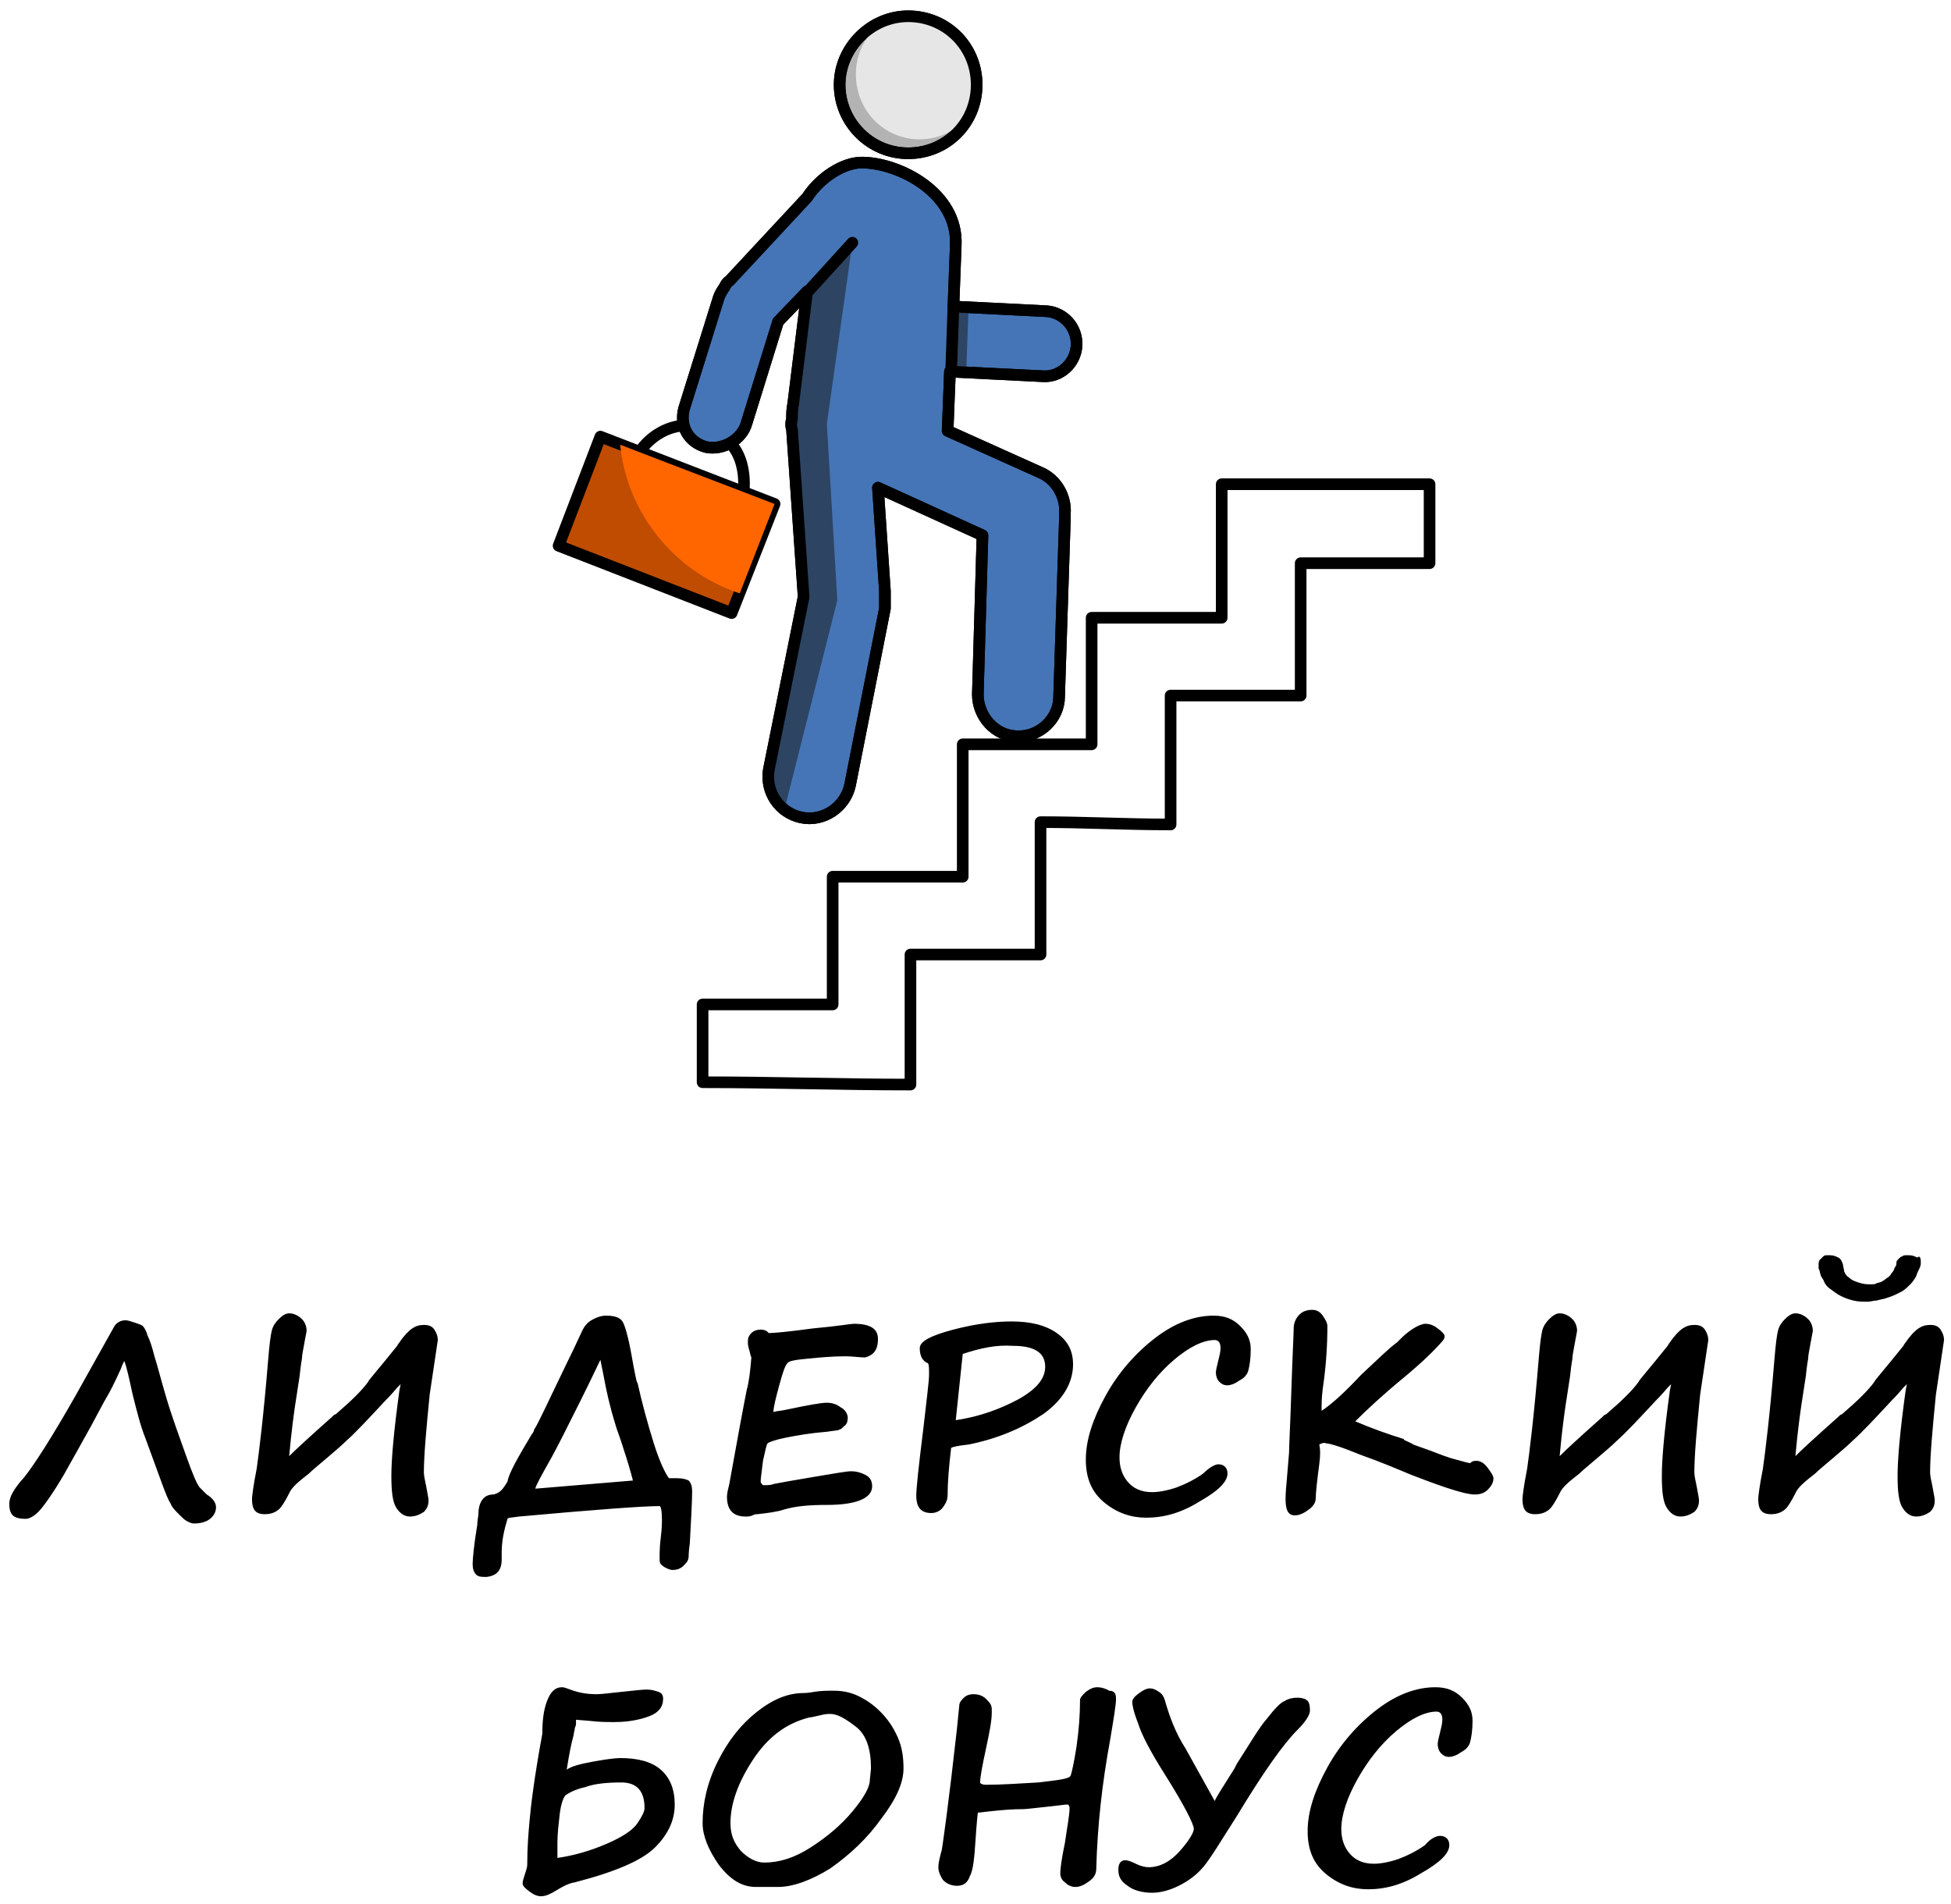 <?xml version="1.0" encoding="utf-8"?>
<!-- Generator: Adobe Illustrator 23.0.0, SVG Export Plug-In . SVG Version: 6.00 Build 0)  -->
<svg version="1.1" id="Layer_1" xmlns="http://www.w3.org/2000/svg" xmlns:xlink="http://www.w3.org/1999/xlink" x="0px" y="0px"
	 viewBox="0 0 168 164" style="enable-background:new 0 0 168 164;" xml:space="preserve">
<style type="text/css">
	.st0{fill:none;stroke:#000000;stroke-linecap:round;stroke-linejoin:round;stroke-miterlimit:10;}
	
		.st1{fill-rule:evenodd;clip-rule:evenodd;fill:#4575B6;stroke:#000000;stroke-linecap:round;stroke-linejoin:round;stroke-miterlimit:10;}
	.st2{fill-rule:evenodd;clip-rule:evenodd;fill:#2D4463;}
	
		.st3{fill-rule:evenodd;clip-rule:evenodd;fill:#B3B3B3;stroke:#000000;stroke-linecap:round;stroke-linejoin:round;stroke-miterlimit:10;}
	.st4{fill-rule:evenodd;clip-rule:evenodd;fill:#E6E6E6;}
	
		.st5{fill-rule:evenodd;clip-rule:evenodd;fill:#BF4C00;stroke:#000000;stroke-linecap:round;stroke-linejoin:round;stroke-miterlimit:10;}
	.st6{fill-rule:evenodd;clip-rule:evenodd;fill:#FF6600;}
</style>
<g>
	<path d="M124,158.1c0.5,0,0.8,0.3,0.8,0.8c0,0.7-0.8,1.5-2.4,2.4c-1.6,1-3.1,1.4-4.6,1.4c-1.3,0-2.5-0.4-3.6-1.3
		c-1.1-0.9-1.6-2.1-1.6-3.7c0-1.7,0.6-3.5,1.7-5.5s2.6-3.7,4.3-5c1.7-1.3,3.4-1.9,5-1.9c1,0,1.7,0.3,2.3,0.9c0.6,0.6,0.9,1.2,0.9,2
		s-0.1,1.4-0.2,1.8c-0.1,0.4-0.4,0.7-0.8,0.9c-0.4,0.3-0.8,0.4-1,0.4c-0.3,0-0.5-0.1-0.7-0.3s-0.3-0.5-0.3-0.8c0-0.2,0.1-0.6,0.2-1
		s0.2-0.8,0.2-1.1c0-0.5-0.2-0.7-0.5-0.7c-1,0-2.2,0.6-3.5,1.7c-1.3,1.1-2.4,2.5-3.3,4.1s-1.4,3.1-1.4,4.3c0,0.8,0.2,1.5,0.7,2.1
		s1.2,0.9,2.1,0.9c0.5,0,1.2-0.1,2.1-0.4c0.8-0.3,1.6-0.7,2.3-1.2C123.2,158.3,123.7,158.1,124,158.1z M104.6,155.1
		c0.1-0.3,0.7-1.2,1.7-2.8l0.2-0.4c1.1-1.7,1.9-3.1,2.6-3.9c0.7-0.9,1.2-1.4,1.5-1.5c0.3-0.2,0.7-0.3,1.1-0.3s0.7,0.1,0.8,0.2
		c0.2,0.1,0.3,0.4,0.3,0.9c0,0.4-0.4,1-1.1,1.7c-1.2,1.2-2.9,3.6-5.2,7.4c-1.4,2.2-2.3,3.7-2.9,4.4s-1.3,1.2-2.1,1.6
		c-0.8,0.4-1.6,0.6-2.3,0.6c-0.8,0-1.6-0.2-2.1-0.6c-0.6-0.4-0.8-0.8-0.8-1.4c0-0.5,0.2-0.8,0.6-0.8c0.2,0,0.5,0.1,0.9,0.3
		s0.8,0.3,1.1,0.3c1,0,1.9-0.5,2.7-1.4c0.8-0.9,1.2-1.6,1.2-1.9c0-0.4-0.8-2-2.5-4.7c-1.2-1.9-2-3.4-2.3-4.4c-0.4-1-0.5-1.6-0.5-1.8
		c0-0.3,0.2-0.5,0.6-0.8s0.7-0.4,0.9-0.4c0.3,0,0.5,0.1,0.8,0.3s0.4,0.4,0.5,0.7c0.4,1.4,0.9,2.8,1.8,4.2L104.6,155.1z M96.1,146.3
		c0,0.5-0.2,1.7-0.5,3.5c-0.7,3.8-1.1,7.4-1.2,11.1c0,0.5-0.2,0.8-0.6,1.1s-0.8,0.5-1.2,0.5c-0.3,0-0.6-0.1-0.9-0.4
		c-0.3-0.2-0.4-0.5-0.4-0.8s0.1-1.2,0.4-2.6c0.2-1.4,0.4-2.4,0.4-3c0-0.2-0.1-0.3-0.2-0.3c-0.2,0-0.8,0.1-1.8,0.2
		c-1,0.1-1.7,0.2-2,0.2c-0.2,0-0.9,0-2,0.1s-1.7,0.2-1.9,0.2c0,0-0.1,0.8-0.2,2.4c-0.1,1.5-0.2,2.6-0.5,3.1
		c-0.2,0.6-0.6,0.8-1.1,0.8s-0.9-0.2-1.2-0.5c-0.2-0.3-0.4-0.7-0.4-1.1c0-0.3,0.1-0.8,0.3-1.5c0.1-0.6,0.6-4.1,1.3-10.4l0.2-2
		c0-0.3,0.2-0.5,0.4-0.7c0.2-0.2,0.5-0.3,0.8-0.3c0.4,0,0.8,0.1,1.1,0.4c0.3,0.3,0.5,0.5,0.5,0.9v0.3c0,0.7-0.2,1.7-0.5,3.1
		c-0.3,1.4-0.5,2.4-0.5,2.9c0,0.1,0.2,0.2,0.5,0.2c1.3,0,2.8-0.1,4.5-0.2c1.7-0.2,2.7-0.3,2.8-0.6c0.1-0.3,0.3-1.2,0.5-2.5
		c0.2-1.4,0.3-2.7,0.3-4c0-0.2,0.2-0.4,0.5-0.7c0.4-0.3,0.7-0.4,1-0.4s0.7,0.1,1,0.3C96,145.6,96.1,145.9,96.1,146.3L96.1,146.3z
		 M75,152.3c0-1.7-0.4-2.9-1.3-3.6c-0.9-0.7-1.6-1.1-2.2-1.1c-0.2,0-0.4,0-0.8,0.1c-0.5,0.1-0.8,0.2-1,0.2c-2,0.5-3.6,1.7-4.9,3.7
		c-1.3,2-1.9,3.8-1.9,5.4c0,1,0.3,1.7,0.9,2.4c0.6,0.6,1.3,1,2,1c1.3,0,2.6-0.4,4-1.3c1.4-0.9,2.6-1.9,3.6-3.1
		c1-1.2,1.5-2.1,1.5-2.7L75,152.3z M67,162.5h-1.9c-1.2,0-2.2-0.6-3.2-1.9c-0.9-1.3-1.4-2.5-1.4-3.6c0-1.7,0.4-3.5,1.3-5.3
		c0.9-1.8,2-3.2,3.4-4.3s2.7-1.6,4-1.6c0,0,0.4,0,0.9-0.1c0.6-0.1,1.1-0.1,1.7-0.1c0.9,0,1.6,0.2,2.2,0.5s1.2,0.7,1.8,1.3
		c0.6,0.6,1.1,1.3,1.5,2.2s0.5,1.8,0.5,2.7c0,1.2-0.6,2.6-1.9,4.3c-1.2,1.7-2.7,3.1-4.4,4.3C69.9,161.9,68.3,162.5,67,162.5z
		 M48,160c1.4-0.2,2.8-0.6,4.2-1.2c1.4-0.6,2.3-1.2,2.7-1.8s0.6-1,0.6-1.3c0-1.5-0.7-2.2-2-2.2c-1.2,0-2.3,0.1-3.1,0.4
		c-0.9,0.2-1.4,0.5-1.7,0.7c-0.2,0.2-0.4,0.8-0.5,1.6c-0.1,0.9-0.2,1.7-0.2,2.5C48,159.4,48,159.9,48,160z M46.7,149.3
		c0-1.1,0.1-2,0.4-2.8c0.3-0.8,0.7-1.2,1.3-1.2c0.2,0,0.4,0.1,0.7,0.2c0.8,0.3,1.5,0.4,2.3,0.4c0.4,0,1.1-0.1,2.1-0.2
		c1-0.1,1.8-0.2,2.2-0.2s0.7,0.1,1,0.2c0.3,0.1,0.4,0.3,0.4,0.6c0,0.7-0.4,1.2-1.2,1.5s-1.8,0.5-3,0.5c-0.6,0-1.3,0-2.1-0.1
		l-1.2-0.1l0,0c0,0,0,0,0,0.1c0,0,0,0.1,0,0.2c0,0.1,0,0.2-0.1,0.4c0,0.2-0.1,0.4-0.1,0.6c-0.2,0.7-0.4,1.7-0.6,3
		c0.4-0.3,1.2-0.5,2.3-0.7s1.9-0.3,2.3-0.3c1.5,0,2.7,0.3,3.5,1s1.2,1.7,1.2,3c0,1.4-0.6,2.6-1.7,3.7c-1.1,1.1-3.4,2.1-6.9,3
		c-0.6,0.1-1.1,0.4-1.6,0.7s-0.9,0.5-1.3,0.5c-0.3,0-0.6-0.1-1-0.4c-0.4-0.3-0.6-0.5-0.6-0.7s0.1-0.5,0.2-0.8
		c0.1-0.3,0.2-0.6,0.2-0.8c0-1.5,0.1-2.7,0.2-3.8C45.7,155.6,46,153.1,46.7,149.3z M165.4,108.7c0,0.1,0,0.3-0.1,0.5
		s-0.2,0.4-0.3,0.7c-0.1,0.2-0.3,0.5-0.5,0.7s-0.4,0.4-0.7,0.6l0,0c-0.2,0.1-0.4,0.2-0.6,0.3c-0.2,0.1-0.5,0.2-0.8,0.3
		c-0.3,0.1-0.5,0.1-0.8,0.2c-0.3,0-0.5,0.1-0.8,0.1c-0.4,0-0.8,0-1.2-0.1s-0.7-0.2-1.1-0.4s-0.6-0.4-0.9-0.6
		c-0.3-0.2-0.5-0.5-0.6-0.8c-0.1-0.1-0.1-0.2-0.2-0.3c0-0.1-0.1-0.3-0.1-0.4s-0.1-0.2-0.1-0.3c0-0.1,0-0.2,0-0.2
		c0-0.2,0-0.4,0.1-0.5s0.2-0.2,0.3-0.3c0.1-0.1,0.2-0.1,0.3-0.1s0.2,0,0.3,0c0.3,0,0.5,0.1,0.7,0.2s0.3,0.3,0.4,0.6
		c0,0.2,0.1,0.4,0.1,0.6c0.1,0.2,0.2,0.4,0.4,0.5c0.2,0.2,0.4,0.3,0.7,0.4s0.6,0.2,1,0.2c0.1,0,0.2,0,0.3,0s0.3,0,0.4-0.1
		c0.1,0,0.3-0.1,0.4-0.1c0.1-0.1,0.2-0.1,0.3-0.2s0.3-0.2,0.4-0.3c0.1-0.1,0.2-0.3,0.3-0.4s0.1-0.3,0.2-0.4c0.1-0.1,0.1-0.3,0.1-0.4
		s0.1-0.2,0.2-0.3c0.1-0.1,0.2-0.2,0.3-0.2c0.1-0.1,0.2-0.1,0.3-0.1s0.2,0,0.3,0c0.3,0,0.5,0.1,0.7,0.2
		C165.3,108.1,165.4,108.3,165.4,108.7z M166.7,120.1c-0.3,3-0.5,5.3-0.5,6.7c0,0.3,0.1,0.7,0.2,1.2c0.1,0.6,0.2,1,0.2,1.2
		c0,0.4-0.1,0.7-0.4,1c-0.3,0.2-0.7,0.4-1.2,0.4s-0.9-0.3-1.2-0.8s-0.4-1.4-0.4-2.7c0-1.4,0.2-3.8,0.7-7.4l0.1-0.5
		c-0.1,0.1-0.2,0.2-0.3,0.3c-0.5,0.6-0.9,1-1,1.1l0,0c-1.4,1.5-2.5,2.7-3.4,3.5c-0.4,0.4-1,0.9-1.7,1.5s-1.2,1-1.5,1.3
		c-0.9,0.7-1.5,1.2-1.7,1.7c-0.4,0.8-0.7,1.2-0.8,1.3l0,0c-0.3,0.3-0.7,0.5-1.3,0.5c-0.8,0-1.1-0.4-1.1-1.3c0-0.2,0.1-1.1,0.4-2.6
		c0.2-1.4,0.6-4.6,1-9.5c0.1-1.2,0.2-2,0.3-2.4s0.3-0.7,0.6-1s0.6-0.5,0.9-0.5c0.4,0,0.8,0.2,1.1,0.5s0.4,0.7,0.4,1
		c0,0.1-0.1,0.5-0.2,1.1c-0.1,0.6-0.2,1-0.2,1.3c0,0-0.1,0.5-0.2,1.5l-0.4,2.6c-0.1,0.7-0.3,2.1-0.5,4.3c0.6-0.6,1.8-1.7,3.6-3.3
		c0.2-0.2,0.3-0.3,0.4-0.3c1.4-1.2,2.3-2.1,2.8-2.8c0-0.1,0.9-1.1,2.5-3.1c0.1-0.2,0.2-0.3,0.2-0.3c0.4-0.6,0.8-1,1.1-1.2
		s0.6-0.3,1-0.3s0.7,0.1,0.9,0.4s0.3,0.6,0.3,0.9L166.7,120.1z M146.4,120.1c-0.3,3-0.5,5.3-0.5,6.7c0,0.3,0.1,0.7,0.2,1.2
		c0.1,0.6,0.2,1,0.2,1.2c0,0.4-0.1,0.7-0.4,1c-0.3,0.2-0.7,0.4-1.2,0.4s-0.9-0.3-1.2-0.8s-0.4-1.4-0.4-2.7c0-1.4,0.2-3.8,0.7-7.4
		l0.1-0.5c-0.1,0.1-0.2,0.2-0.3,0.3c-0.5,0.6-0.9,1-1,1.1l0,0c-1.4,1.5-2.5,2.7-3.4,3.5c-0.4,0.4-1,0.9-1.7,1.5s-1.2,1-1.5,1.3
		c-0.9,0.7-1.5,1.2-1.7,1.7c-0.4,0.8-0.7,1.2-0.8,1.3l0,0c-0.3,0.3-0.7,0.5-1.3,0.5c-0.8,0-1.1-0.4-1.1-1.3c0-0.2,0.1-1.1,0.4-2.6
		c0.2-1.4,0.6-4.6,1-9.5c0.1-1.2,0.2-2,0.3-2.4s0.3-0.7,0.6-1s0.6-0.5,0.9-0.5c0.4,0,0.8,0.2,1.1,0.5s0.4,0.7,0.4,1
		c0,0.1-0.1,0.5-0.2,1.1c-0.1,0.6-0.2,1-0.2,1.3c0,0-0.1,0.5-0.2,1.5l-0.4,2.6c-0.1,0.7-0.3,2.1-0.5,4.3c0.6-0.6,1.8-1.7,3.6-3.3
		c0.2-0.2,0.3-0.3,0.4-0.3c1.4-1.2,2.3-2.1,2.8-2.8c0-0.1,0.9-1.1,2.5-3.1c0.1-0.2,0.2-0.3,0.2-0.3c0.4-0.6,0.8-1,1.1-1.2
		s0.6-0.3,1-0.3s0.7,0.1,0.9,0.4s0.3,0.6,0.3,0.9L146.4,120.1z M113.6,124.4c0.1,0.4,0.1,1,0,1.7c-0.2,1.5-0.3,2.5-0.3,2.9
		s-0.2,0.7-0.6,1s-0.8,0.5-1.2,0.5c-0.6,0-0.8-0.5-0.8-1.4c0-0.1,0-0.6,0.1-1.6l0.2-2.4c0-0.5,0.1-2.3,0.2-5.4s0.2-4.9,0.2-5.3
		c0-0.5,0.2-0.9,0.5-1.2c0.3-0.3,0.7-0.4,1.1-0.4s0.7,0.2,0.9,0.5c0.2,0.3,0.4,0.6,0.4,0.9c0,1.6-0.1,3.4-0.4,5.4l0,0
		c-0.1,0.8-0.1,1.4-0.1,1.9c0.9-0.6,2-1.6,3.4-3.1c1.4-1.3,2.4-2.3,3.1-2.8c0.1-0.1,0.2-0.2,0.3-0.3c0.6-0.6,1.2-1,1.7-1.2l0,0
		c0.1,0,0.2-0.1,0.4-0.1c0.4,0,0.7,0.1,1.1,0.4s0.6,0.5,0.6,0.7c0,0.1-0.1,0.3-0.2,0.4c-0.6,0.7-1.7,1.8-3.4,3.2
		c-1.7,1.4-3.1,2.7-4.1,3.7c1.4,0.6,2.8,1.1,4.1,1.5c0,0,0.1,0,0.1,0.1c0.4,0.2,0.7,0.3,0.8,0.4c0.3,0.1,0.8,0.3,1.4,0.5
		c0.8,0.3,1.5,0.6,2.3,0.8c0.7,0.2,1.1,0.3,1.2,0.3c0.1-0.1,0.2-0.2,0.5-0.2c0.4,0,0.7,0.2,1,0.6s0.5,0.7,0.5,0.9
		c0,0.4-0.2,0.7-0.5,1s-0.7,0.4-1.1,0.4c-0.5,0-1.3-0.2-2.5-0.6c-1.2-0.4-2.2-0.8-3-1.1c-1.2-0.5-2.6-1.1-4.3-1.7
		c-1.7-0.7-2.7-1-3-1C114,124.2,113.8,124.3,113.6,124.4z M104.9,126.1c0.5,0,0.8,0.3,0.8,0.8c0,0.7-0.8,1.5-2.4,2.4
		c-1.6,1-3.1,1.4-4.6,1.4c-1.3,0-2.5-0.4-3.6-1.3c-1.1-0.9-1.6-2.1-1.6-3.7c0-1.7,0.6-3.5,1.7-5.5s2.6-3.7,4.3-5
		c1.7-1.3,3.4-1.9,5-1.9c1,0,1.7,0.3,2.3,0.9c0.6,0.6,0.9,1.2,0.9,2s-0.1,1.4-0.2,1.8s-0.4,0.7-0.8,0.9c-0.4,0.3-0.8,0.4-1,0.4
		c-0.3,0-0.5-0.1-0.7-0.3c-0.2-0.2-0.3-0.5-0.3-0.8c0-0.2,0.1-0.6,0.2-1s0.2-0.8,0.2-1.1c0-0.5-0.2-0.7-0.5-0.7
		c-1,0-2.2,0.6-3.5,1.7s-2.4,2.5-3.3,4.1s-1.4,3.1-1.4,4.3c0,0.8,0.2,1.5,0.7,2.1s1.2,0.9,2.1,0.9c0.5,0,1.2-0.1,2.1-0.4
		c0.8-0.3,1.6-0.7,2.3-1.2C104.2,126.3,104.7,126.1,104.9,126.1z M82.9,116.6l-0.6,5.7c2.1-0.3,3.9-1,5.4-1.8
		c1.6-0.9,2.3-1.8,2.3-2.8c0-1.2-0.9-1.8-2.8-1.8C85.8,115.8,84.4,116.1,82.9,116.6z M81.9,124.7c-0.2,1.7-0.3,3-0.3,4
		c0,0.4-0.1,0.7-0.4,1.1c-0.2,0.3-0.6,0.5-1,0.5c-0.9,0-1.3-0.5-1.3-1.5c0-0.6,0.2-2.5,0.6-5.7c0.3-2.6,0.5-4.2,0.5-4.7
		c0-0.6,0-0.9-0.1-1c-0.5-0.2-0.7-0.7-0.7-1.3c0-0.6,1-1.1,2.9-1.6s3.6-0.7,5-0.7c1.6,0,2.9,0.3,3.9,1s1.4,1.6,1.4,2.7
		c0,1.6-0.9,3.1-2.6,4.3c-1.8,1.2-3.9,2.1-6.4,2.6C82.5,124.5,82,124.6,81.9,124.7z M74.5,116.9c-0.5,0-1.1-0.1-1.7-0.1
		c-1.1,0-2.2,0.1-3.2,0.2c-1.1,0.1-1.7,0.2-1.8,0.4c-0.2,0.2-0.4,0.8-0.7,1.9c-0.3,1.1-0.5,1.9-0.5,2.3c0.3-0.1,0.7-0.1,1.1-0.2
		c1.9-0.4,3-0.6,3.5-0.6c0.4,0,0.8,0.1,1.2,0.4c0.4,0.2,0.6,0.6,0.6,0.9s-0.1,0.6-0.3,0.7c-0.2,0.2-0.3,0.3-0.4,0.3
		c-0.1,0.1-0.5,0.1-1.1,0.2c-1.3,0.1-2.5,0.3-3.5,0.5s-1.5,0.4-1.6,0.5s-0.2,0.6-0.4,1.5c-0.1,0.9-0.2,1.5-0.2,1.8
		c0,0.1,0.1,0.2,0.2,0.3c0.4,0,0.7,0,0.9-0.1c0.5-0.1,1.6-0.3,3.4-0.6c1.8-0.3,2.9-0.5,3.3-0.5s0.8,0.1,1.2,0.3
		c0.4,0.2,0.6,0.5,0.6,1c0,1-1.3,1.6-3.9,1.6c-1.5,0-2.7,0.1-3.7,0.4c-0.6,0.2-1.4,0.3-2.3,0.4c-0.1,0-0.2,0-0.4,0.1
		c-0.2,0.1-0.4,0.1-0.6,0.1c-1.1,0-1.6-0.6-1.6-1.7c0-0.3,0.1-0.7,0.2-1.1c0.7-3.9,1.2-6.6,1.5-8.1c0.2-0.7,0.3-1.6,0.4-2.8
		c-0.1-0.2-0.1-0.4-0.2-0.7s-0.1-0.5-0.1-0.7l0,0c0-0.3,0.1-0.5,0.3-0.7c0.2-0.2,0.5-0.3,0.8-0.3s0.5,0.1,0.6,0.2l0.1,0.1
		c0.4,0,1.6-0.1,3.8-0.4c2.2-0.2,3.3-0.4,3.5-0.4c1.4,0,2.1,0.4,2.1,1.3C75.6,116.3,75.2,116.7,74.5,116.9z M46.1,128.2l8.4-0.7
		c-0.2-0.8-0.5-1.8-0.8-2.7c-0.3-1-0.6-1.7-0.7-2.1c-0.5-1.6-0.8-3-1-4.1l-0.3-1.5c-0.1,0.2-0.7,1.5-1.8,3.7s-1.9,3.8-2.4,4.7
		C46.6,127.1,46.1,128,46.1,128.2L46.1,128.2z M45.8,123.5L45.8,123.5c0.1-0.1,0.2-0.3,0.2-0.4c0.3-0.4,1.2-2.4,2.9-5.9
		c0.8-1.6,1.2-2.6,1.4-2.9s0.4-0.5,0.8-0.7c0.4-0.2,0.7-0.3,1.1-0.3c0.8,0,1.2,0.2,1.4,0.5s0.5,1.3,0.8,3c0.1,0.6,0.2,1.1,0.3,1.6
		c0.1,0.4,0.1,0.6,0.2,0.7c0.4,1.8,0.9,3.6,1.4,5.2s1,2.6,1.3,3c0.2,0,0.4,0,0.7,0c0.5,0,0.8,0.1,1,0.2c0.2,0.2,0.3,0.5,0.3,0.9
		c0,1-0.1,2.5-0.2,4.5c-0.1,0.7-0.1,1.1-0.1,1.1c0,0.3-0.1,0.5-0.4,0.8c-0.3,0.3-0.6,0.4-1,0.4c-0.2,0-0.4-0.1-0.6-0.2
		c-0.2-0.1-0.3-0.2-0.4-0.3c-0.1-0.1-0.1-0.3-0.1-0.6s0-0.9,0.1-1.7s0.1-1.3,0.1-1.5c0-0.8-0.1-1.2-0.2-1.2c-1.4,0-5.5,0.3-12.1,0.9
		c-0.7,0.1-1,0.1-1,0.2c-0.3,1-0.5,1.9-0.5,2.9v0.6c0,0.9-0.4,1.4-1.3,1.5h-0.1c-0.3,0-0.6,0-0.8-0.2s-0.3-0.5-0.3-0.9
		s0.1-1.6,0.4-3.4c0-0.4,0.1-0.7,0.1-1c0-0.4,0.1-0.8,0.3-1.1s0.5-0.5,1-0.5c0.4-0.1,0.7-0.3,1-0.8c0.1-0.1,0.1-0.2,0.2-0.3
		C43.8,126.9,44.6,125.5,45.8,123.5z M37,120.1c-0.3,3-0.5,5.3-0.5,6.7c0,0.3,0.1,0.7,0.2,1.2c0.1,0.6,0.2,1,0.2,1.2
		c0,0.4-0.1,0.7-0.4,1c-0.3,0.2-0.7,0.4-1.2,0.4s-0.9-0.3-1.2-0.8s-0.4-1.4-0.4-2.7c0-1.4,0.2-3.8,0.7-7.4l0.1-0.5
		c-0.1,0.1-0.2,0.2-0.3,0.3c-0.5,0.6-0.9,1-1,1.1l0,0c-1.4,1.5-2.5,2.7-3.4,3.5c-0.4,0.4-1,0.9-1.7,1.5s-1.2,1-1.5,1.3
		c-0.9,0.7-1.5,1.2-1.7,1.7c-0.4,0.8-0.7,1.2-0.8,1.3l0,0c-0.3,0.3-0.7,0.5-1.3,0.5c-0.8,0-1.1-0.4-1.1-1.3c0-0.2,0.1-1.1,0.4-2.6
		c0.2-1.4,0.6-4.6,1-9.5c0.1-1.2,0.2-2,0.3-2.4c0.1-0.4,0.3-0.7,0.6-1c0.3-0.3,0.6-0.5,0.9-0.5c0.4,0,0.8,0.2,1.1,0.5
		c0.3,0.3,0.4,0.7,0.4,1c0,0.1-0.1,0.5-0.2,1.1s-0.2,1-0.2,1.3c0,0-0.1,0.5-0.2,1.5l-0.4,2.6c-0.1,0.7-0.3,2.1-0.5,4.3
		c0.6-0.6,1.8-1.7,3.6-3.3c0.2-0.2,0.3-0.3,0.4-0.3c1.4-1.2,2.3-2.1,2.8-2.8c0-0.1,0.9-1.1,2.5-3.1c0.1-0.2,0.2-0.3,0.2-0.3
		c0.4-0.6,0.8-1,1.1-1.2s0.6-0.3,1-0.3s0.7,0.1,0.9,0.4s0.3,0.6,0.3,0.9L37,120.1z M11.4,120c-0.3-1.4-0.5-2.3-0.7-2.8
		c-0.1,0.2-0.2,0.4-0.3,0.7c-0.5,1.1-0.9,1.9-1.2,2.4s-0.7,1.3-1.3,2.4s-1.4,2.5-2.4,4.3c-1,1.7-1.8,2.8-2.2,3.2s-0.8,0.6-1.1,0.6
		c-0.5,0-0.9-0.1-1.1-0.3s-0.3-0.5-0.3-1c0-0.6,0.4-1.3,1.3-2.3c0.8-1,2.3-3.3,4.4-7l3.3-5.9c0.2-0.4,0.6-0.6,1-0.6
		c0.2,0,0.5,0.1,0.8,0.2s0.6,0.2,0.7,0.3c0.1,0.1,0.3,0.4,0.4,0.8c0.2,0.4,0.4,1,0.6,1.8c0.2,0.6,0.5,1.8,1,3.5s1.1,3.3,1.7,5
		s1,2.6,1.2,2.8c0.2,0.2,0.4,0.4,0.6,0.6c0.5,0.3,0.8,0.7,0.8,1.1c0,0.3-0.1,0.6-0.4,0.9c-0.3,0.3-0.8,0.5-1.5,0.5
		c-0.2,0-0.4-0.1-0.6-0.2c-0.2-0.1-0.4-0.3-0.7-0.6s-0.6-0.6-0.7-0.9c-0.2-0.3-0.4-0.8-0.7-1.6l-1.5-4.1
		C12.1,122.8,11.8,121.6,11.4,120z"/>
</g>
<g>
	<path class="st0" d="M55,39.1c0.4-0.9,2.7-3.4,6.1-2.1c3.4,1.2,3,4.9,2.9,5.6"/>
	<path class="st1" d="M91.7,44.2c0,0.1,0,0.2,0,0.4L91.2,60c0,1.9-1.7,3.5-3.6,3.4c-1.9,0-3.4-1.7-3.4-3.6l0.4-13.7l-9-4.1l0.6,8.9
		c0,0.2,0,0.4,0,0.5c0,0.3,0,0.6,0,1l-3,15.2c-0.4,1.9-2.3,3.2-4.2,2.8c-1.9-0.4-3.1-2.2-2.8-4.1l3-14.9L68.2,37
		c-0.1-0.3-0.1-0.6,0-0.9c0-0.4,0-0.9,0.1-1.3l1.2-9.7L67,27.7l-2.7,8.7c-0.4,1.5-2.1,2.4-3.5,2.1c-1.5-0.4-2.3-1.8-1.9-3.3l3-9.6
		c0.1-0.3,0.3-0.6,0.5-0.9c0.1-0.2,0.2-0.4,0.4-0.5l6.7-7.2c1.1-1.7,3.1-3,4.7-3c3.2,0,8.3,2.6,8.1,7.1l-0.2,5.3l8,0.4
		c1.5,0.1,2.7,1.4,2.6,3c-0.1,1.5-1.4,2.7-2.9,2.6l-8-0.4l-0.2,5.1l8,3.6C91,41.3,91.8,42.8,91.7,44.2z"/>
	<path class="st2" d="M82,26.4l1.4,0.1l-0.2,5.6L81.9,32L82,26.4z"/>
	<path class="st2" d="M67.5,69.9c-1-0.8-1.6-2.1-1.3-3.5l3-14.9L68.2,37c-0.1-0.3-0.1-0.6,0-0.9c0-0.4,0-0.9,0.1-1.3l1.1-9.2l4-4.7
		l-2.2,15.6l0.9,15.2L67.5,69.9z"/>
	<path class="st3" d="M78.2,1.4c3.3,0,5.9,2.6,5.9,5.9c0,3.3-2.6,5.9-5.9,5.9c-3.3,0-5.9-2.7-5.9-5.9C72.3,4.1,75,1.4,78.2,1.4z"/>
	<path class="st4" d="M78.2,1.4c3.3,0,5.9,2.6,5.9,5.9c0,1-0.2,1.9-0.7,2.7c-1,1.2-2.5,2-4.2,2c-3.1,0-5.5-2.5-5.5-5.6
		c0-2.1,1.1-3.8,2.8-4.8C77.1,1.5,77.7,1.4,78.2,1.4z"/>
	<path class="st5" d="M51.7,37.6l15,5.8L63,52.8l-14.9-5.8L51.7,37.6z"/>
	<path class="st6" d="M53.4,38.3l13.3,5.1l-3,7.7C58.2,49.3,54,44.3,53.4,38.3z"/>
	<path class="st0" d="M73.4,20.9l-4,4.4"/>
	<path class="st0" d="M82.1,26.4L81.9,32"/>
	<path class="st0" d="M78.2,1.4c3.3,0,5.9,2.6,5.9,5.9c0,3.3-2.6,5.9-5.9,5.9c-3.3,0-5.9-2.7-5.9-5.9C72.3,4.1,75,1.4,78.2,1.4z"/>
	<path class="st0" d="M91.7,44.2c0,0.1,0,0.2,0,0.4L91.2,60c0,1.9-1.7,3.5-3.6,3.4c-1.9,0-3.4-1.7-3.4-3.6l0.4-13.7l-9-4.1l0.6,8.9
		c0,0.2,0,0.4,0,0.5c0,0.3,0,0.6,0,1l-3,15.2c-0.4,1.9-2.3,3.2-4.2,2.8c-1.9-0.4-3.1-2.2-2.8-4.1l3-14.9L68.2,37
		c-0.1-0.3-0.1-0.6,0-0.9c0-0.4,0-0.9,0.1-1.3l1.2-9.7L67,27.7l-2.7,8.7c-0.4,1.5-2.1,2.4-3.5,2.1c-1.5-0.4-2.3-1.8-1.9-3.3l3-9.6
		c0.1-0.3,0.3-0.6,0.5-0.9c0.1-0.2,0.2-0.4,0.4-0.5l6.7-7.2c1.1-1.7,3.1-3,4.7-3c3.2,0,8.3,2.6,8.1,7.1l-0.2,5.3l8,0.4
		c1.5,0.1,2.7,1.4,2.6,3c-0.1,1.5-1.4,2.7-2.9,2.6l-8-0.4l-0.2,5.1l8,3.6C91,41.3,91.8,42.8,91.7,44.2z"/>
	<path class="st0" d="M105.2,41.7h17.9v6.8H112v11.2v0.2h-11.2c0,3.7,0,7.3,0,11V71c-4,0-7.3-0.2-11.2-0.2V82v0.2H78.4
		c0,3.7,0,7.3,0,11v0.2c-6.1,0-11.8-0.2-17.9-0.2v-6.7h11.2V75.5h11.2V64.1H94v-4.2v-6.7h11.2v-4.7V41.7z"/>
</g>
</svg>
